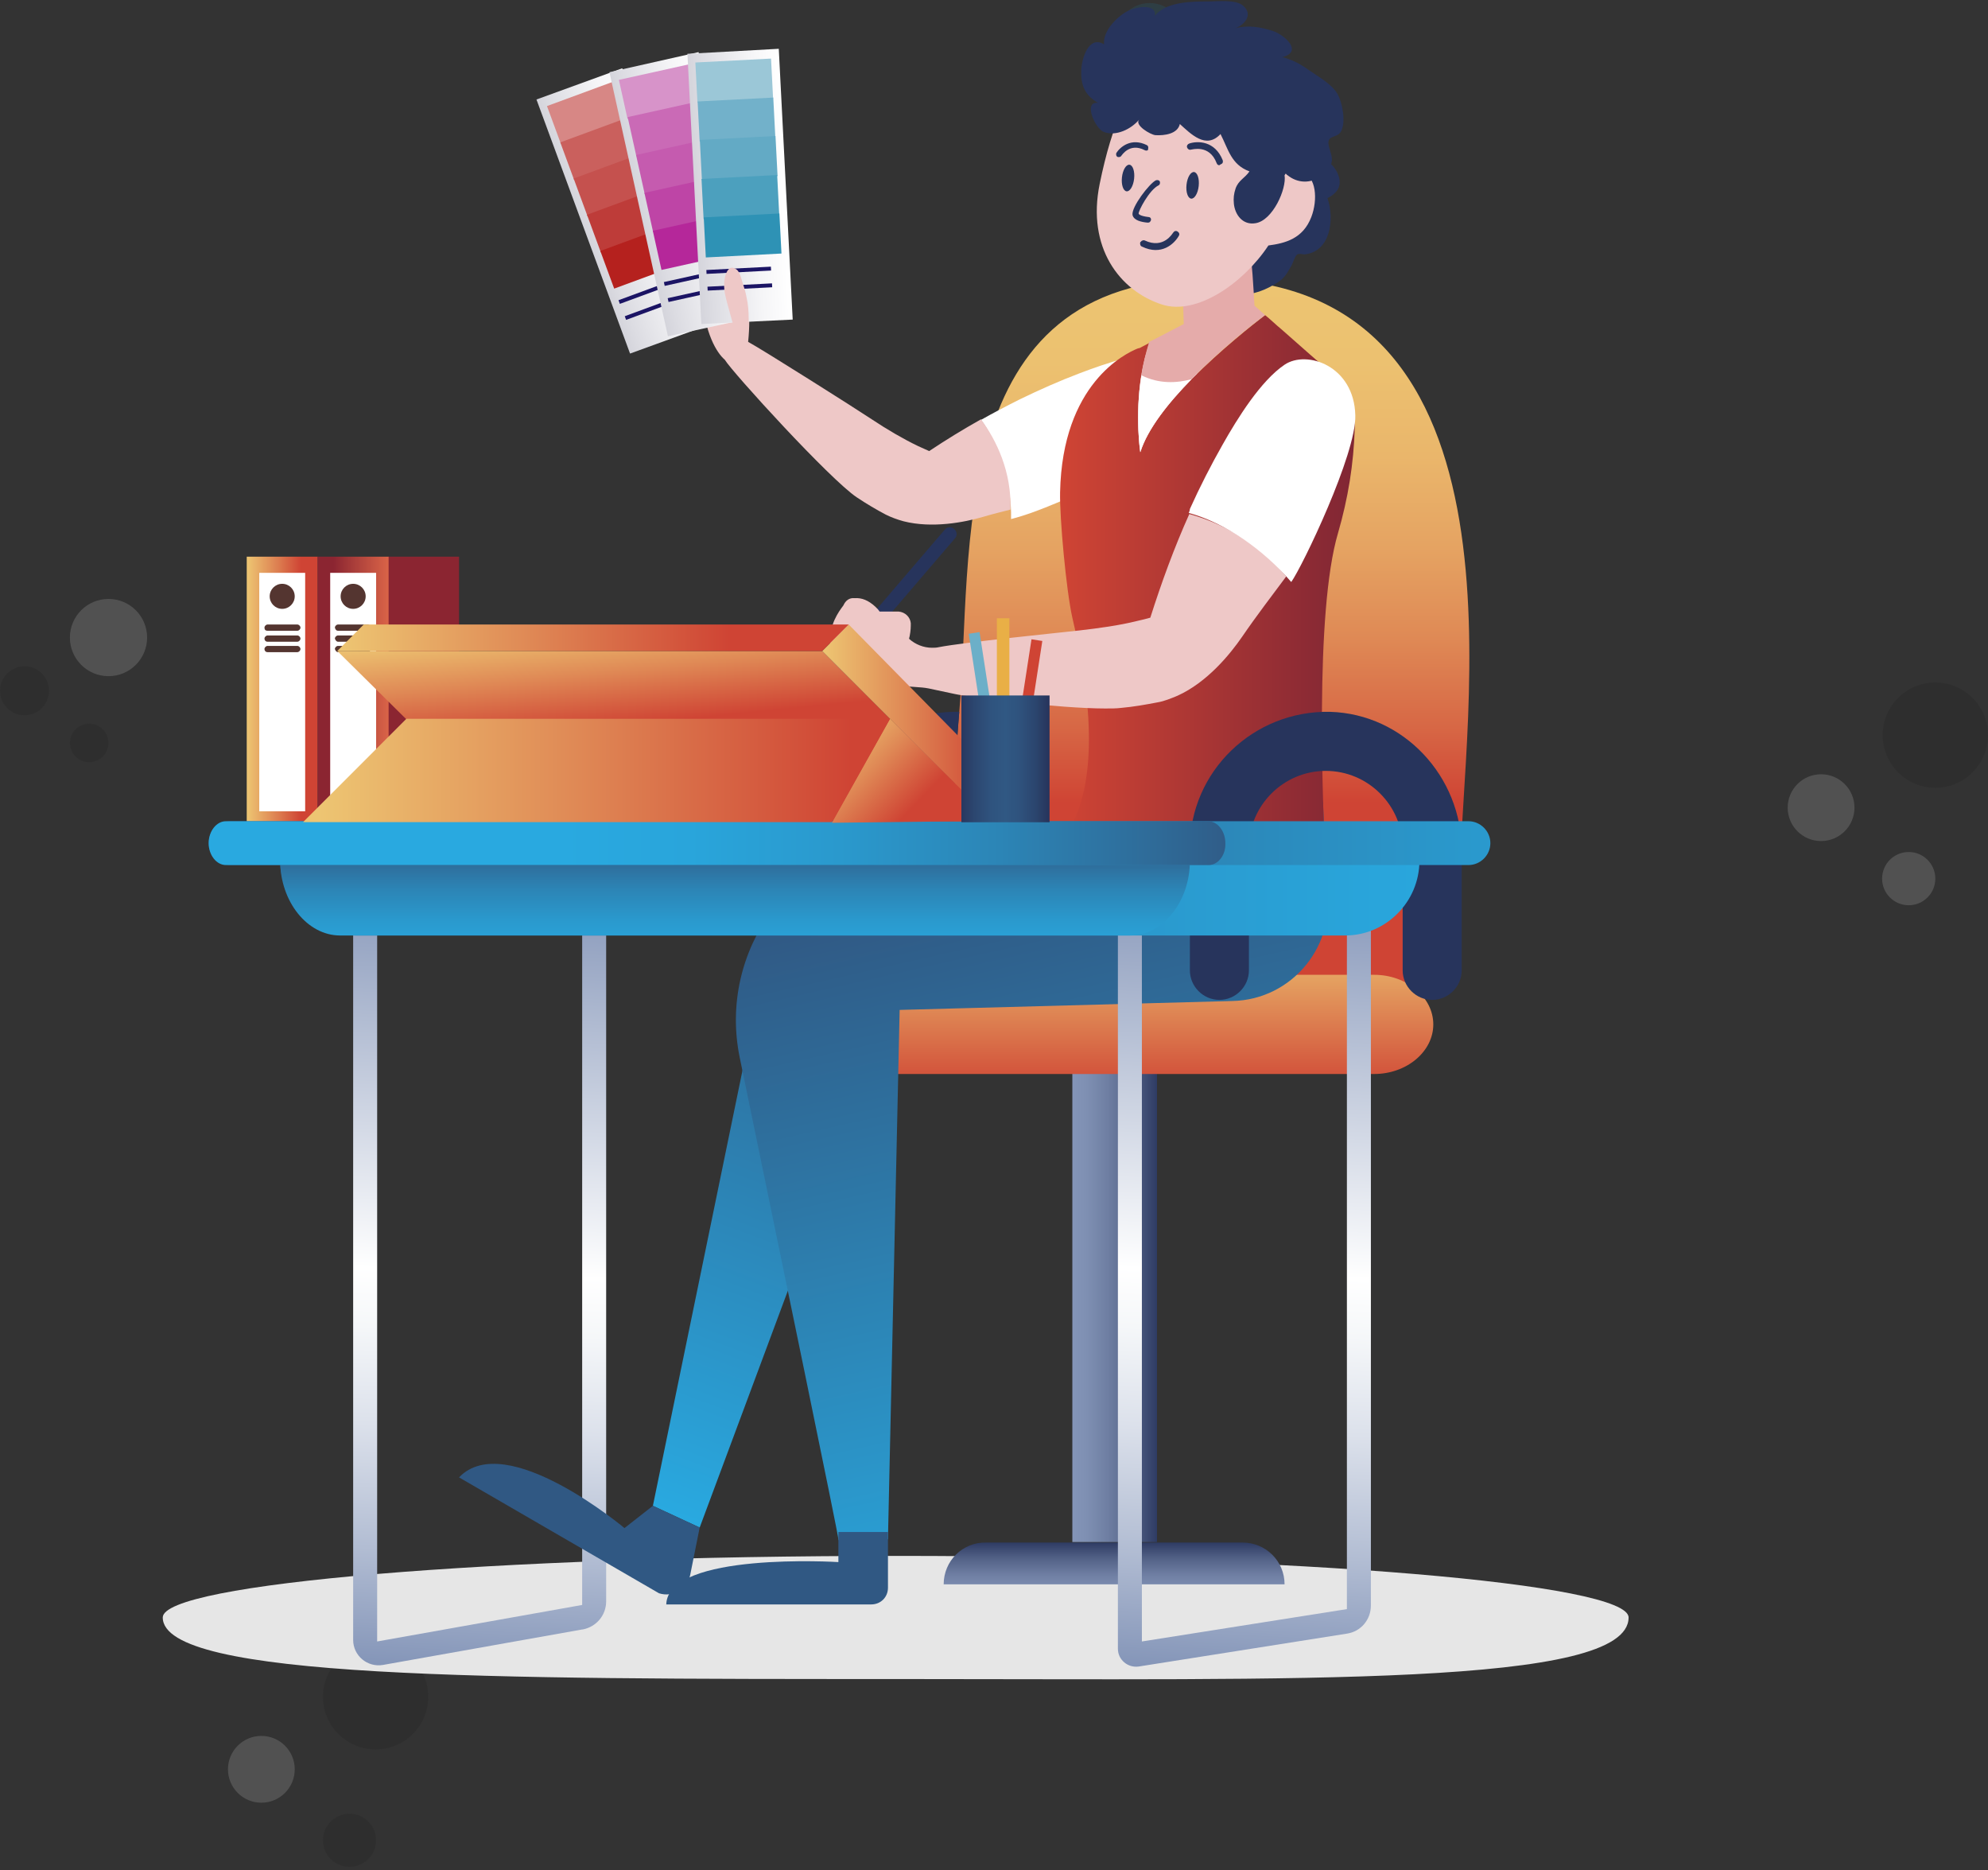 <?xml version="1.0" encoding="UTF-8"?>
<svg xmlns="http://www.w3.org/2000/svg" width="488" height="459" viewBox="0 0 488 459" fill="none">
  <rect x="0" y="0" width="488" height="459" fill="#333333" stroke="none"/>
  <g opacity="0.15">
    <path d="M26.635 165.937C31.868 165.937 36.111 161.695 36.111 156.462C36.111 151.228 31.868 146.986 26.635 146.986C21.402 146.986 17.159 151.228 17.159 156.462C17.159 161.695 21.402 165.937 26.635 165.937Z" fill="white"></path>
    <path d="M21.897 187.065C24.514 187.065 26.635 184.944 26.635 182.327C26.635 179.711 24.514 177.589 21.897 177.589C19.28 177.589 17.159 179.711 17.159 182.327C17.159 184.944 19.28 187.065 21.897 187.065Z" fill="#151515"></path>
    <path d="M6.018 175.541C9.342 175.541 12.037 172.847 12.037 169.523C12.037 166.199 9.342 163.504 6.018 163.504C2.695 163.504 0 166.199 0 169.523C0 172.847 2.695 175.541 6.018 175.541Z" fill="#151515"></path>
    <path d="M475.066 193.341C482.209 193.341 487.999 187.55 487.999 180.408C487.999 173.265 482.209 167.475 475.066 167.475C467.923 167.475 462.133 173.265 462.133 180.408C462.133 187.55 467.923 193.341 475.066 193.341Z" fill="#151515"></path>
    <path d="M468.536 222.153C472.143 222.153 475.067 219.229 475.067 215.622C475.067 212.016 472.143 209.092 468.536 209.092C464.93 209.092 462.006 212.016 462.006 215.622C462.006 219.229 464.93 222.153 468.536 222.153Z" fill="white"></path>
    <path d="M447.024 206.403C451.55 206.403 455.22 202.734 455.22 198.207C455.22 193.681 451.55 190.012 447.024 190.012C442.498 190.012 438.829 193.681 438.829 198.207C438.829 202.734 442.498 206.403 447.024 206.403Z" fill="white"></path>
    <path d="M303.863 32.893C307.469 32.893 310.393 29.969 310.393 26.363C310.393 22.756 307.469 19.832 303.863 19.832C300.256 19.832 297.332 22.756 297.332 26.363C297.332 29.969 300.256 32.893 303.863 32.893Z" fill="#1681A8"></path>
    <path d="M282.223 17.143C286.749 17.143 290.418 13.474 290.418 8.948C290.418 4.422 286.749 0.752 282.223 0.752C277.696 0.752 274.027 4.422 274.027 8.948C274.027 13.474 277.696 17.143 282.223 17.143Z" fill="#1681A8"></path>
    <path d="M92.198 429.337C99.341 429.337 105.131 423.547 105.131 416.404C105.131 409.262 99.341 403.471 92.198 403.471C85.055 403.471 79.265 409.262 79.265 416.404C79.265 423.547 85.055 429.337 92.198 429.337Z" fill="#151515"></path>
    <path d="M85.795 458.149C89.402 458.149 92.326 455.226 92.326 451.619C92.326 448.012 89.402 445.088 85.795 445.088C82.189 445.088 79.265 448.012 79.265 451.619C79.265 455.226 82.189 458.149 85.795 458.149Z" fill="#151515"></path>
    <path d="M64.155 442.399C68.681 442.399 72.35 438.73 72.35 434.204C72.35 429.678 68.681 426.009 64.155 426.009C59.629 426.009 55.96 429.678 55.96 434.204C55.96 438.73 59.629 442.399 64.155 442.399Z" fill="white"></path>
  </g>
  <path d="M39.953 396.941C39.953 412.051 120.497 412.051 219.864 412.051C319.231 412.051 399.775 413.972 399.775 396.941C399.775 388.618 319.231 381.831 219.864 381.831C120.497 381.831 39.953 388.618 39.953 396.941Z" fill="#E6E6E6"></path>
  <path d="M86.691 217.287V402.448C86.691 406.29 90.149 409.235 93.99 408.594L142.906 399.887H143.034C146.363 399.247 148.796 396.43 148.796 392.972V223.177H142.906V393.869L92.582 402.832V223.177H142.906V217.287H86.691Z" fill="url(#paint0_linear_6524_7886)"></path>
  <path d="M284.015 260.56H263.231V378.426H284.015V260.56Z" fill="url(#paint1_linear_6524_7886)"></path>
  <path d="M231.645 388.818H315.327C315.327 383.075 310.678 378.563 305.072 378.563H242.036C236.294 378.426 231.645 383.075 231.645 388.818Z" fill="url(#paint2_linear_6524_7886)"></path>
  <path d="M234.243 212.976C234.243 247.434 251.472 247.16 295.911 247.16C341.581 247.16 358.536 247.434 358.536 212.976C358.536 178.519 378.636 68.447 295.911 68.447C231.645 68.447 238.892 135.857 235.474 174.69C235.064 179.613 234.79 184.535 234.517 189.048C234.243 198.346 234.243 206.686 234.243 212.976Z" fill="url(#paint3_linear_6524_7886)"></path>
  <path d="M217.424 263.568H337.341C345.271 263.568 351.835 258.099 351.835 251.399C351.835 244.699 345.271 239.229 337.341 239.229H217.424C209.493 239.229 202.93 244.699 202.93 251.399C202.93 258.099 209.493 263.568 217.424 263.568Z" fill="url(#paint4_linear_6524_7886)"></path>
  <path d="M201.151 208.054V238.136C201.151 240.187 201.972 241.964 203.202 243.195C204.433 244.562 206.347 245.246 208.262 245.246C212.227 245.246 215.509 241.964 215.509 237.999V207.917C215.509 197.525 223.986 189.048 234.378 189.048H234.515C234.652 184.399 235.062 179.613 235.472 174.69C216.739 174.28 201.151 189.321 201.151 208.054Z" fill="#27345C"></path>
  <path d="M248.188 127.38C255.709 125.465 262.819 121.637 269.382 119.449C276.903 116.851 286.885 112.065 292.081 105.365C298.917 96.614 293.038 87.179 287.158 86.632C280.731 85.949 271.297 89.23 265.144 91.555C260.084 93.469 255.162 95.657 250.376 97.981C247.095 99.622 243.95 101.263 240.805 103.041C244.633 108.237 248.462 118.218 248.188 127.38Z" fill="white"></path>
  <path d="M189.118 229.384L160.267 369.538L171.752 374.871L219.883 245.656L189.118 229.384Z" fill="url(#paint5_linear_6524_7886)"></path>
  <path d="M171.752 374.871L160.267 369.538L153.293 375.007C153.293 375.007 124.168 350.532 112.683 362.564L161.771 391.005C165.189 392.099 168.744 389.911 169.428 386.493L171.752 374.871Z" fill="#305883"></path>
  <path d="M293.174 199.713L221.661 205.182C194.724 207.78 176.128 233.213 181.597 259.603C191.716 308.691 205.8 376.649 205.8 377.742C205.8 379.52 217.969 377.742 217.969 377.742L220.84 247.844L302.472 245.656C317.239 245.382 328.315 231.846 325.58 217.215L324.759 196.841C324.759 196.841 300.421 198.892 293.174 199.713Z" fill="url(#paint6_linear_6524_7886)"></path>
  <path d="M217.971 375.965H205.801V383.349C205.801 383.349 163.96 380.751 163.55 393.74H213.868C216.193 393.74 217.971 391.963 217.971 389.638V375.965Z" fill="#305883"></path>
  <path d="M292.902 52.176C293.449 46.16 296.047 40.554 301.106 36.862C304.661 34.264 309.447 33.717 313.685 33.99C316.283 34.127 320.932 35.221 322.71 37.135L321.89 36.725C322.573 37.545 324.077 38.092 325.034 38.776C326.265 39.733 327.496 40.827 328.179 42.194C329.683 45.203 328.59 47.254 325.855 48.621C327.632 53.68 326.675 61.748 320.249 62.431C319.839 62.431 318.745 62.158 318.471 62.431C317.924 62.705 317.377 64.482 317.104 65.029C316.147 66.67 315.463 68.174 313.685 69.268C310.951 71.046 307.532 72.55 304.251 72.139C298.234 71.319 292.218 67.49 292.491 60.654C292.491 57.645 292.628 54.911 292.902 52.176Z" fill="#27345C"></path>
  <path d="M263.23 151.581C265.555 161.426 271.024 186.448 263.367 201.9C282.373 214.206 301.106 220.085 325.581 217.077C324.624 197.114 322.71 150.214 328.453 130.797C329.684 126.558 330.641 122.319 331.324 118.081C332.008 113.842 332.418 109.466 332.555 105.091C332.692 99.075 331.461 94.015 325.308 90.187C325.035 90.05 319.565 85.264 314.643 80.889C313.139 79.658 311.771 78.291 310.541 77.334C307.669 79.521 299.738 85.811 292.491 93.058C286.749 98.801 281.689 105.364 279.912 110.97C279.912 110.97 278.544 102.219 280.185 92.101C280.595 89.503 281.279 86.768 282.1 84.17L279.775 85.401C279.775 85.401 279.638 85.401 279.228 85.538C276.22 86.768 260.769 94.152 260.222 120.815C260.085 127.105 261.726 144.881 263.23 151.581Z" fill="url(#paint7_linear_6524_7886)"></path>
  <path d="M279.911 110.971C281.689 105.228 286.885 98.801 292.491 93.058C299.601 85.811 307.532 79.522 310.54 77.334C309.446 76.377 308.626 75.556 307.942 75.009C307.668 70.087 307.258 63.66 306.985 62.977L290.166 66.121L290.576 79.522L283.74 83.077L282.099 83.897C281.278 86.632 280.595 89.23 280.185 91.828C278.544 102.22 279.911 110.971 279.911 110.971Z" fill="#E5ABAA"></path>
  <path d="M321.888 53.269C323.529 49.03 323.119 43.151 319.564 42.33C318.47 42.057 317.239 42.33 315.872 42.877C314.915 30.161 307.668 15.12 298.78 13.069C287.157 10.334 276.082 14.846 269.929 45.202C266.784 60.653 274.714 71.318 285.243 74.737C293.721 77.471 305.206 69.541 311.36 60.243C315.462 59.696 319.837 58.602 321.888 53.269Z" fill="#EEC8C7"></path>
  <path d="M281.826 54.636H281.689C280.185 54.5 278.271 54.09 277.998 52.722C277.724 50.808 282.1 45.065 283.74 44.245C284.151 44.108 284.561 44.245 284.698 44.518C284.834 44.928 284.698 45.338 284.424 45.475C282.1 46.569 279.365 51.902 279.502 52.449C279.502 52.449 279.638 52.996 281.963 53.269C282.373 53.269 282.647 53.679 282.51 54.09C282.373 54.363 282.236 54.636 281.826 54.636Z" fill="#27345C"></path>
  <path d="M299.324 40.552C299.05 40.552 298.777 40.415 298.64 40.005C296.862 35.356 292.624 36.723 292.35 36.723C291.94 36.86 291.53 36.587 291.393 36.176C291.256 35.766 291.53 35.356 291.94 35.219C293.991 34.535 298.23 34.535 300.144 39.321C300.281 39.731 300.144 40.142 299.734 40.278C299.46 40.415 299.324 40.552 299.324 40.552Z" fill="#27345C"></path>
  <path d="M281.686 36.859C281.55 36.996 281.276 36.996 281.003 36.859C277.311 34.945 275.397 38.09 275.26 38.227C275.123 38.5 274.713 38.637 274.303 38.5C274.029 38.364 273.892 37.953 274.029 37.543C274.986 36.039 277.721 33.715 281.55 35.629C281.823 35.766 281.96 36.176 281.823 36.586C281.823 36.859 281.823 36.859 281.686 36.859Z" fill="#27345C"></path>
  <path d="M280.183 59.148C280.457 59.011 280.73 58.874 281.004 59.011C285.653 61.199 287.84 57.234 287.977 57.097C288.251 56.687 288.661 56.55 289.071 56.823C289.481 57.097 289.618 57.507 289.344 57.917C288.251 59.832 285.106 62.84 280.32 60.515C279.91 60.379 279.773 59.832 279.91 59.421C280.046 59.285 280.183 59.285 280.183 59.148Z" fill="#27345C"></path>
  <path d="M292.401 48.745C293.227 48.835 294.054 47.446 294.249 45.644C294.443 43.842 293.932 42.309 293.106 42.22C292.28 42.131 291.453 43.519 291.258 45.321C291.063 47.123 291.575 48.656 292.401 48.745Z" fill="#27345C"></path>
  <path d="M276.548 46.951C277.374 47.04 278.201 45.651 278.395 43.85C278.59 42.048 278.078 40.515 277.252 40.426C276.426 40.336 275.599 41.725 275.405 43.527C275.21 45.329 275.722 46.862 276.548 46.951Z" fill="#27345C"></path>
  <path d="M265.416 17.171C265.553 14.436 267.193 8.556 271.022 10.881C270.612 7.599 274.44 3.771 277.175 2.54C278.816 1.72 284.012 0.762 283.465 3.907C286.2 0.352 292.763 0.352 296.728 0.352C299.053 0.352 303.428 -0.195 305.206 1.446C307.667 3.634 305.479 6.095 303.292 6.915C306.437 6.095 309.445 6.642 312.453 7.599C315.324 8.556 319.973 12.658 314.777 14.026C316.965 14.573 318.879 15.53 320.657 16.76C323.118 18.538 326.81 20.452 328.314 23.05C329.545 25.238 330.365 29.75 329.271 32.075C328.451 33.852 326.4 33.169 326.126 34.673C325.853 35.767 327.084 37.954 326.947 39.459C326.673 41.373 325.443 42.603 323.802 43.561C321.067 45.201 317.922 44.791 315.598 42.603L315.324 43.014C315.871 46.295 312.453 54.089 308.214 54.773C305.069 55.32 303.155 52.722 302.881 49.987C302.745 48.62 302.881 47.526 303.292 46.295C303.975 44.244 305.616 43.697 306.71 42.056C302.198 40.416 301.514 36.587 299.6 32.895C296.045 36.724 292.353 32.895 289.618 30.434C289.071 32.895 285.789 33.305 283.602 33.169C282.371 33.032 278.406 30.707 279.636 29.34C277.722 31.665 273.893 33.579 270.885 32.348C268.834 31.528 265.826 24.828 269.518 25.238C266.236 23.324 265.279 20.863 265.416 17.171Z" fill="#27345C"></path>
  <path d="M202.519 169.357L200.058 167.169L231.917 129.977C232.464 129.293 233.558 129.156 234.242 129.84C234.925 130.387 235.062 131.481 234.378 132.165L202.519 169.357Z" fill="#27345C"></path>
  <path d="M203.748 157.735C203.748 159.239 204.159 160.606 204.842 161.7C205.389 162.657 206.21 163.478 207.167 164.161C210.722 166.486 216.328 167.033 221.661 168.263C223.712 168.674 225.899 168.537 227.95 168.947C230.548 169.494 233.693 170.178 234.377 170.315C238.069 171.135 260.22 173.87 271.296 173.87C272.8 173.87 274.03 173.87 275.124 173.733C278.269 173.459 281.277 172.912 284.149 172.366C285.79 172.092 287.43 171.408 289.071 170.725C296.318 167.443 301.924 160.606 304.933 156.231C308.488 151.035 312.18 146.249 315.735 141.463C308.898 133.533 300.831 128.61 291.943 126.149C288.251 134.353 285.106 142.967 282.371 151.582C281.414 151.855 280.32 152.129 279.09 152.402C274.714 153.496 269.655 154.18 264.869 154.727C260.083 155.274 236.702 157.598 230.412 158.829C229.865 158.965 229.318 158.965 228.771 158.965C226.72 158.965 224.669 158.145 223.165 156.778C223.165 156.778 223.165 156.778 223.165 156.641C223.165 156.504 223.301 156.231 223.301 156.094C223.575 154.727 223.575 153.77 223.575 152.949C223.438 151.445 222.208 150.214 220.567 150.078H219.336H217.012H216.055C216.055 150.078 216.054 150.078 215.918 150.078C215.781 149.941 215.644 149.667 215.508 149.531C215.234 149.257 214.961 148.984 214.824 148.847C213.183 147.343 211.542 146.659 209.765 146.796C208.534 146.659 207.577 147.343 207.03 148.574C205.799 150.214 203.612 153.223 203.748 157.735Z" fill="#EEC8C7"></path>
  <path d="M279.911 110.971C281.689 105.228 286.885 98.802 292.491 93.059C288.936 94.016 284.56 94.289 280.185 92.102C278.544 102.22 279.911 110.971 279.911 110.971Z" fill="white"></path>
  <path d="M291.808 125.876C300.832 128.337 310.13 134.9 316.967 142.831C319.702 139.002 332.965 111.382 332.692 101.947C332.418 89.778 320.796 85.812 315.326 89.504C309.446 93.469 303.704 102.768 300.148 109.057C297.277 114.117 294.542 119.449 292.081 124.919C292.081 125.192 291.944 125.602 291.808 125.876Z" fill="white"></path>
  <path d="M168.607 71.044L172.162 72.001C172.982 81.983 175.991 86.632 177.905 88.273C179.819 91.418 203.748 117.671 210.311 122.047C212.773 123.687 215.097 125.055 217.422 126.285C218.789 126.969 220.293 127.516 221.797 127.926C228.771 129.704 236.701 128.2 241.35 126.832C243.675 126.149 245.863 125.602 248.05 125.055C248.324 115.757 244.632 108.099 240.803 102.904C236.428 105.365 232.189 107.963 228.087 110.697C227.13 110.287 226.309 109.877 225.352 109.467C221.66 107.689 217.695 105.365 214.003 102.904C210.311 100.442 187.203 85.812 183.648 83.897C185.152 69.13 180.503 63.934 171.068 64.344C169.974 64.344 168.88 64.891 167.65 65.575C165.599 66.942 166.146 70.361 168.607 71.044Z" fill="#EEC8C7"></path>
  <path d="M152.746 16.76L131.688 24.417L154.66 86.769L175.717 79.112L152.746 16.76Z" fill="url(#paint8_linear_6524_7886)"></path>
  <path d="M151.719 19.605L134.269 26.032L137.671 35.27L155.121 28.843L151.719 19.605Z" fill="#D78785"></path>
  <path d="M154.986 28.515L137.535 34.94L140.937 44.179L158.387 37.754L154.986 28.515Z" fill="#CA605D"></path>
  <path d="M158.267 37.384L140.816 43.811L144.219 53.05L161.669 46.623L158.267 37.384Z" fill="#C5514E"></path>
  <path d="M161.538 46.274L144.088 52.701L147.49 61.94L164.941 55.513L161.538 46.274Z" fill="#BE3C39"></path>
  <path d="M164.813 55.163L147.362 61.59L150.765 70.829L168.215 64.402L164.813 55.163Z" fill="#B5211E"></path>
  <path d="M166.711 68.192L151.827 73.674L152.158 74.572L167.042 69.09L166.711 68.192Z" fill="#1B1464"></path>
  <path d="M168.246 72.122L153.361 77.604L153.692 78.502L168.576 73.02L168.246 72.122Z" fill="#1B1464"></path>
  <path d="M171.478 12.794L149.601 17.717L163.958 82.53L185.836 77.744L171.478 12.794Z" fill="url(#paint9_linear_6524_7886)"></path>
  <path d="M170.071 15.574L151.916 19.6L154.047 29.211L172.203 25.185L170.071 15.574Z" fill="#D793C9"></path>
  <path d="M172.23 24.709L154.074 28.735L156.206 38.347L174.361 34.321L172.23 24.709Z" fill="#CA6AB6"></path>
  <path d="M174.289 34.009L156.134 38.035L158.265 47.647L176.421 43.621L174.289 34.009Z" fill="#C55BAF"></path>
  <path d="M176.343 43.308L158.188 47.334L160.319 56.946L178.474 52.92L176.343 43.308Z" fill="#BE45A6"></path>
  <path d="M178.4 52.606L160.245 56.632L162.377 66.244L180.532 62.218L178.4 52.606Z" fill="#B5279A"></path>
  <path d="M178.444 65.792L162.959 69.226L163.166 70.16L178.652 66.726L178.444 65.792Z" fill="#1B1464"></path>
  <path d="M179.386 69.744L163.9 73.178L164.108 74.113L179.593 70.679L179.386 69.744Z" fill="#1B1464"></path>
  <path d="M191.168 11.974L168.743 13.204L172.162 79.521L194.586 78.427L191.168 11.974Z" fill="url(#paint10_linear_6524_7886)"></path>
  <path d="M189.265 14.378L170.693 15.338L171.202 25.171L189.774 24.21L189.265 14.378Z" fill="#9BC7D7"></path>
  <path d="M189.815 23.946L171.243 24.907L171.752 34.739L190.323 33.779L189.815 23.946Z" fill="#72B1CA"></path>
  <path d="M190.361 33.379L171.789 34.34L172.298 44.172L190.869 43.212L190.361 33.379Z" fill="#63AAC5"></path>
  <path d="M190.775 42.955L172.203 43.916L172.712 53.748L191.283 52.787L190.775 42.955Z" fill="#4CA0BE"></path>
  <path d="M191.321 52.387L172.749 53.348L173.258 63.18L191.829 62.219L191.321 52.387Z" fill="#2E92B5"></path>
  <path d="M189.23 65.441L173.39 66.26L173.439 67.216L189.28 66.396L189.23 65.441Z" fill="#1B1464"></path>
  <path d="M189.504 69.54L173.663 70.359L173.713 71.315L189.553 70.496L189.504 69.54Z" fill="#1B1464"></path>
  <path d="M183.788 79.658C183.788 77.88 183.788 76.103 183.514 74.325C183.241 72.821 182.968 71.317 182.421 69.813C182.01 68.719 181.737 66.805 180.78 66.121C178.592 64.48 177.772 68.035 177.772 69.539C177.635 71.59 178.319 73.641 178.865 75.692C179.412 77.47 179.823 80.068 181.053 81.572" fill="#EEC8C7"></path>
  <path d="M292.083 208.054V238.136C292.083 242.101 295.365 245.383 299.33 245.383C303.295 245.383 306.577 242.101 306.577 238.136V208.054C306.577 197.662 315.055 189.185 325.446 189.185C335.838 189.185 344.316 197.662 344.316 208.054V238.136C344.316 242.101 347.598 245.383 351.563 245.383C355.528 245.383 358.81 242.101 358.81 238.136V208.738C358.81 190.552 344.589 175.238 326.54 174.691C307.671 174.281 292.083 189.322 292.083 208.054Z" fill="#27345C"></path>
  <path d="M112.685 136.614H95.27V203.072H112.685V136.614Z" fill="#8B2531"></path>
  <path d="M77.981 136.613H60.566V203.071H77.981V136.613Z" fill="url(#paint11_linear_6524_7886)"></path>
  <path d="M74.909 140.583H63.641V199.103H74.909V140.583Z" fill="white"></path>
  <path d="M69.273 149.419C70.971 149.419 72.347 148.043 72.347 146.346C72.347 144.648 70.971 143.272 69.273 143.272C67.576 143.272 66.2 144.648 66.2 146.346C66.2 148.043 67.576 149.419 69.273 149.419Z" fill="#543530"></path>
  <path d="M65.688 154.796H72.987C73.371 154.796 73.755 154.412 73.755 154.028C73.755 153.643 73.371 153.259 72.987 153.259H65.688C65.304 153.259 64.92 153.643 64.92 154.028C64.92 154.54 65.176 154.796 65.688 154.796Z" fill="#543530"></path>
  <path d="M65.688 157.485H72.987C73.371 157.485 73.755 157.101 73.755 156.717C73.755 156.332 73.371 155.948 72.987 155.948H65.688C65.304 155.948 64.92 156.332 64.92 156.717C64.92 157.101 65.176 157.485 65.688 157.485Z" fill="#543530"></path>
  <path d="M65.688 160.046H72.987C73.371 160.046 73.755 159.662 73.755 159.278C73.755 158.893 73.371 158.509 72.987 158.509H65.688C65.304 158.509 64.92 158.893 64.92 159.278C64.92 159.662 65.176 160.046 65.688 160.046Z" fill="#543530"></path>
  <path d="M95.397 136.614H77.982V203.072H95.397V136.614Z" fill="url(#paint12_linear_6524_7886)"></path>
  <path d="M92.324 140.583H81.056V199.103H92.324V140.583Z" fill="white"></path>
  <path d="M86.689 149.419C88.387 149.419 89.763 148.043 89.763 146.346C89.763 144.649 88.387 143.273 86.689 143.273C84.992 143.273 83.616 144.649 83.616 146.346C83.616 148.043 84.992 149.419 86.689 149.419Z" fill="#543530"></path>
  <path d="M82.974 154.796H90.273C90.657 154.796 91.041 154.412 91.041 154.028C91.041 153.644 90.657 153.26 90.273 153.26H82.974C82.59 153.26 82.206 153.644 82.206 154.028C82.334 154.54 82.59 154.796 82.974 154.796Z" fill="#543530"></path>
  <path d="M82.974 157.485H90.273C90.657 157.485 91.041 157.101 91.041 156.717C91.041 156.333 90.657 155.949 90.273 155.949H82.974C82.59 155.949 82.206 156.333 82.206 156.717C82.334 157.101 82.59 157.485 82.974 157.485Z" fill="#543530"></path>
  <path d="M82.974 160.046H90.273C90.657 160.046 91.041 159.662 91.041 159.278C91.041 158.893 90.657 158.509 90.273 158.509H82.974C82.59 158.509 82.206 158.893 82.206 159.278C82.334 159.662 82.59 160.046 82.974 160.046Z" fill="#543530"></path>
  <path d="M274.413 223.175V404.623C274.413 407.312 276.846 409.361 279.535 408.977L330.627 400.909C334.085 400.397 336.518 397.452 336.518 393.995V217.285H280.303V223.175H330.627V394.891L280.303 402.83V223.175H274.413Z" fill="url(#paint13_linear_6524_7886)"></path>
  <path d="M280.175 217.285H142.777V223.175H280.175V217.285Z" fill="url(#paint14_linear_6524_7886)"></path>
  <path d="M68.766 211.139C68.766 221.255 77.089 229.578 87.205 229.578H330.117C335.239 229.578 339.72 227.53 343.05 224.2C346.379 220.871 348.428 216.261 348.428 211.267H68.766V211.139Z" fill="url(#paint15_linear_6524_7886)"></path>
  <path d="M68.766 211.139C68.766 221.255 75.424 229.578 83.491 229.578H277.36C281.457 229.578 285.043 227.53 287.732 224.2C290.421 220.871 292.086 216.261 292.086 211.267H68.766V211.139Z" fill="url(#paint16_linear_6524_7886)"></path>
  <path d="M360.463 212.292H56.6C53.655 212.292 51.222 209.859 51.222 206.914C51.222 203.969 53.655 201.536 56.6 201.536H360.463C363.409 201.536 365.842 203.969 365.842 206.914C365.842 209.859 363.409 212.292 360.463 212.292Z" fill="url(#paint17_linear_6524_7886)"></path>
  <path d="M296.694 212.292H55.447C53.142 212.292 51.222 209.859 51.222 206.914C51.222 203.969 53.142 201.536 55.447 201.536H296.566C298.871 201.536 300.792 203.969 300.792 206.914C300.92 209.859 298.999 212.292 296.694 212.292Z" fill="url(#paint18_linear_6524_7886)"></path>
  <path d="M243.674 201.604L201.83 159.759H82.795L124.481 200.97L243.674 201.604Z" fill="url(#paint19_linear_6524_7886)"></path>
  <path d="M208.33 153.261L201.831 159.759L243.675 201.604H255.88L208.33 153.261Z" fill="url(#paint20_linear_6524_7886)"></path>
  <path d="M208.328 153.261L201.83 159.759H82.795L89.293 153.261H208.328Z" fill="url(#paint21_linear_6524_7886)"></path>
  <path d="M218.475 176.401L204.21 201.92L243.677 201.445L218.475 176.401Z" fill="url(#paint22_linear_6524_7886)"></path>
  <path d="M218.472 176.401H99.755L74.394 201.762H204.207L218.472 176.401Z" fill="url(#paint23_linear_6524_7886)"></path>
  <path d="M249.589 180.302L252.246 180.712L255.861 157.3L253.203 156.889L249.589 180.302Z" fill="#CF4434"></path>
  <path d="M240.454 155.123L237.796 155.534L241.411 178.946L244.068 178.536L240.454 155.123Z" fill="#6CAFC8"></path>
  <path d="M247.778 151.725H244.705V177.975H247.778V151.725Z" fill="#E9AF46"></path>
  <path d="M257.637 170.674H235.996V201.791H257.637V170.674Z" fill="url(#paint24_linear_6524_7886)"></path>
  <defs>
    <linearGradient id="paint0_linear_6524_7886" x1="112.637" y1="409.653" x2="121.991" y2="216.328" gradientUnits="userSpaceOnUse">
      <stop stop-color="#8495B8"></stop>
      <stop offset="0.149" stop-color="#B2BDD3"></stop>
      <stop offset="0.306" stop-color="#DCE1EB"></stop>
      <stop offset="0.429" stop-color="#F5F7F9"></stop>
      <stop offset="0.503" stop-color="white"></stop>
      <stop offset="1" stop-color="#8495B8"></stop>
    </linearGradient>
    <linearGradient id="paint1_linear_6524_7886" x1="285.316" y1="319.517" x2="262.836" y2="319.517" gradientUnits="userSpaceOnUse">
      <stop offset="0.005" stop-color="#27345C"></stop>
      <stop offset="0.047" stop-color="#2D3A62"></stop>
      <stop offset="0.33" stop-color="#536287"></stop>
      <stop offset="0.59" stop-color="#6E7EA2"></stop>
      <stop offset="0.817" stop-color="#7E8FB2"></stop>
      <stop offset="0.985" stop-color="#8495B8"></stop>
    </linearGradient>
    <linearGradient id="paint2_linear_6524_7886" x1="273.529" y1="377.722" x2="273.529" y2="392.357" gradientUnits="userSpaceOnUse">
      <stop offset="0.005" stop-color="#27345C"></stop>
      <stop offset="0.047" stop-color="#2D3A62"></stop>
      <stop offset="0.33" stop-color="#536287"></stop>
      <stop offset="0.59" stop-color="#6E7EA2"></stop>
      <stop offset="0.817" stop-color="#7E8FB2"></stop>
      <stop offset="0.985" stop-color="#8495B8"></stop>
    </linearGradient>
    <linearGradient id="paint3_linear_6524_7886" x1="297.493" y1="244.33" x2="297.493" y2="63.575" gradientUnits="userSpaceOnUse">
      <stop offset="0.262" stop-color="#CF4434"></stop>
      <stop offset="0.364" stop-color="#D76745"></stop>
      <stop offset="0.484" stop-color="#DF8955"></stop>
      <stop offset="0.607" stop-color="#E5A362"></stop>
      <stop offset="0.732" stop-color="#EAB66B"></stop>
      <stop offset="0.861" stop-color="#ECC170"></stop>
      <stop offset="1" stop-color="#EDC572"></stop>
    </linearGradient>
    <linearGradient id="paint4_linear_6524_7886" x1="277.438" y1="282.748" x2="277.438" y2="228.846" gradientUnits="userSpaceOnUse">
      <stop offset="0.262" stop-color="#CF4434"></stop>
      <stop offset="1" stop-color="#EDC572"></stop>
    </linearGradient>
    <linearGradient id="paint5_linear_6524_7886" x1="155.836" y1="368.252" x2="217.137" y2="203.663" gradientUnits="userSpaceOnUse">
      <stop stop-color="#29A9E0"></stop>
      <stop offset="0.977" stop-color="#305883"></stop>
    </linearGradient>
    <linearGradient id="paint6_linear_6524_7886" x1="288.579" y1="390.386" x2="247.642" y2="209.002" gradientUnits="userSpaceOnUse">
      <stop stop-color="#29A9E0"></stop>
      <stop offset="0.416" stop-color="#2C87B8"></stop>
      <stop offset="0.977" stop-color="#305883"></stop>
    </linearGradient>
    <linearGradient id="paint7_linear_6524_7886" x1="332.738" y1="147.582" x2="260.254" y2="147.582" gradientUnits="userSpaceOnUse">
      <stop offset="0.003" stop-color="#802634"></stop>
      <stop offset="0.995" stop-color="#CF4434"></stop>
    </linearGradient>
    <linearGradient id="paint8_linear_6524_7886" x1="143.194" y1="55.648" x2="164.25" y2="47.893" gradientUnits="userSpaceOnUse">
      <stop offset="0.008" stop-color="#D5D5DC"></stop>
      <stop offset="0.131" stop-color="#DCDCE2"></stop>
      <stop offset="0.674" stop-color="#F5F5F7"></stop>
      <stop offset="1" stop-color="white"></stop>
    </linearGradient>
    <linearGradient id="paint9_linear_6524_7886" x1="156.804" y1="50.11" x2="178.71" y2="45.252" gradientUnits="userSpaceOnUse">
      <stop offset="0.008" stop-color="#D5D5DC"></stop>
      <stop offset="0.131" stop-color="#DCDCE2"></stop>
      <stop offset="0.674" stop-color="#F5F5F7"></stop>
      <stop offset="1" stop-color="white"></stop>
    </linearGradient>
    <linearGradient id="paint10_linear_6524_7886" x1="170.446" y1="46.372" x2="192.856" y2="45.214" gradientUnits="userSpaceOnUse">
      <stop offset="0.008" stop-color="#D5D5DC"></stop>
      <stop offset="0.131" stop-color="#DCDCE2"></stop>
      <stop offset="0.674" stop-color="#F5F5F7"></stop>
      <stop offset="1" stop-color="white"></stop>
    </linearGradient>
    <linearGradient id="paint11_linear_6524_7886" x1="77.955" y1="169.871" x2="60.587" y2="169.871" gradientUnits="userSpaceOnUse">
      <stop offset="0.233" stop-color="#CF4434"></stop>
      <stop offset="0.62" stop-color="#DF8855"></stop>
      <stop offset="0.993" stop-color="#EDC572"></stop>
    </linearGradient>
    <linearGradient id="paint12_linear_6524_7886" x1="95.325" y1="169.872" x2="77.957" y2="169.872" gradientUnits="userSpaceOnUse">
      <stop offset="0.016" stop-color="#D86247"></stop>
      <stop offset="0.519" stop-color="#A63B39"></stop>
      <stop offset="0.779" stop-color="#8B2531"></stop>
    </linearGradient>
    <linearGradient id="paint13_linear_6524_7886" x1="300.533" y1="410.124" x2="309.924" y2="216.049" gradientUnits="userSpaceOnUse">
      <stop stop-color="#8495B8"></stop>
      <stop offset="0.149" stop-color="#B2BDD3"></stop>
      <stop offset="0.306" stop-color="#DCE1EB"></stop>
      <stop offset="0.429" stop-color="#F5F7F9"></stop>
      <stop offset="0.503" stop-color="white"></stop>
      <stop offset="1" stop-color="#8495B8"></stop>
    </linearGradient>
    <linearGradient id="paint14_linear_6524_7886" x1="211.211" y1="227.54" x2="212.421" y2="202.542" gradientUnits="userSpaceOnUse">
      <stop offset="0.01" stop-color="#8495B8"></stop>
      <stop offset="0.353" stop-color="#B6B8C9"></stop>
      <stop offset="0.779" stop-color="#F9E6E0"></stop>
    </linearGradient>
    <linearGradient id="paint15_linear_6524_7886" x1="390.812" y1="220.287" x2="111.116" y2="220.287" gradientUnits="userSpaceOnUse">
      <stop stop-color="#29A9E0"></stop>
      <stop offset="0.187" stop-color="#29A5DB"></stop>
      <stop offset="0.402" stop-color="#2A99CD"></stop>
      <stop offset="0.632" stop-color="#2C85B6"></stop>
      <stop offset="0.869" stop-color="#2F6996"></stop>
      <stop offset="0.99" stop-color="#305883"></stop>
    </linearGradient>
    <linearGradient id="paint16_linear_6524_7886" x1="180.332" y1="206.684" x2="180.332" y2="238.582" gradientUnits="userSpaceOnUse">
      <stop offset="0.01" stop-color="#305883"></stop>
      <stop offset="0.131" stop-color="#2F6996"></stop>
      <stop offset="0.368" stop-color="#2C85B6"></stop>
      <stop offset="0.598" stop-color="#2A99CD"></stop>
      <stop offset="0.813" stop-color="#29A5DB"></stop>
      <stop offset="1" stop-color="#29A9E0"></stop>
    </linearGradient>
    <linearGradient id="paint17_linear_6524_7886" x1="489.113" y1="206.903" x2="174.508" y2="206.903" gradientUnits="userSpaceOnUse">
      <stop stop-color="#29A9E0"></stop>
      <stop offset="0.187" stop-color="#29A5DB"></stop>
      <stop offset="0.402" stop-color="#2A99CD"></stop>
      <stop offset="0.632" stop-color="#2C85B6"></stop>
      <stop offset="0.869" stop-color="#2F6996"></stop>
      <stop offset="0.99" stop-color="#305883"></stop>
    </linearGradient>
    <linearGradient id="paint18_linear_6524_7886" x1="308.385" y1="206.903" x2="137.326" y2="206.903" gradientUnits="userSpaceOnUse">
      <stop offset="0.01" stop-color="#305883"></stop>
      <stop offset="0.131" stop-color="#2F6996"></stop>
      <stop offset="0.368" stop-color="#2C85B6"></stop>
      <stop offset="0.598" stop-color="#2A99CD"></stop>
      <stop offset="0.813" stop-color="#29A5DB"></stop>
      <stop offset="1" stop-color="#29A9E0"></stop>
    </linearGradient>
    <linearGradient id="paint19_linear_6524_7886" x1="163.677" y1="184.848" x2="160.331" y2="150.992" gradientUnits="userSpaceOnUse">
      <stop offset="0.233" stop-color="#CF4434"></stop>
      <stop offset="0.62" stop-color="#DF8855"></stop>
      <stop offset="0.993" stop-color="#EDC572"></stop>
    </linearGradient>
    <linearGradient id="paint20_linear_6524_7886" x1="255.84" y1="177.418" x2="201.824" y2="177.418" gradientUnits="userSpaceOnUse">
      <stop offset="0.233" stop-color="#CF4434"></stop>
      <stop offset="0.62" stop-color="#DF8855"></stop>
      <stop offset="0.993" stop-color="#EDC572"></stop>
    </linearGradient>
    <linearGradient id="paint21_linear_6524_7886" x1="208.281" y1="156.475" x2="82.815" y2="156.475" gradientUnits="userSpaceOnUse">
      <stop offset="0.233" stop-color="#CF4434"></stop>
      <stop offset="0.62" stop-color="#DF8855"></stop>
      <stop offset="0.993" stop-color="#EDC572"></stop>
    </linearGradient>
    <linearGradient id="paint22_linear_6524_7886" x1="228.269" y1="205.475" x2="203.177" y2="181.236" gradientUnits="userSpaceOnUse">
      <stop offset="0.233" stop-color="#CF4434"></stop>
      <stop offset="0.62" stop-color="#DF8855"></stop>
      <stop offset="0.993" stop-color="#EDC572"></stop>
    </linearGradient>
    <linearGradient id="paint23_linear_6524_7886" x1="221.605" y1="189.097" x2="77.396" y2="189.097" gradientUnits="userSpaceOnUse">
      <stop offset="0.088" stop-color="#CF4434"></stop>
      <stop offset="0.549" stop-color="#DF8855"></stop>
      <stop offset="0.993" stop-color="#EDC572"></stop>
    </linearGradient>
    <linearGradient id="paint24_linear_6524_7886" x1="257.583" y1="186.243" x2="235.977" y2="186.243" gradientUnits="userSpaceOnUse">
      <stop stop-color="#27345C"></stop>
      <stop offset="0.158" stop-color="#2B456E"></stop>
      <stop offset="0.349" stop-color="#2F537E"></stop>
      <stop offset="0.502" stop-color="#305883"></stop>
      <stop offset="0.664" stop-color="#2F537E"></stop>
      <stop offset="0.858" stop-color="#2C466F"></stop>
      <stop offset="1" stop-color="#283860"></stop>
    </linearGradient>
  </defs>
</svg>
